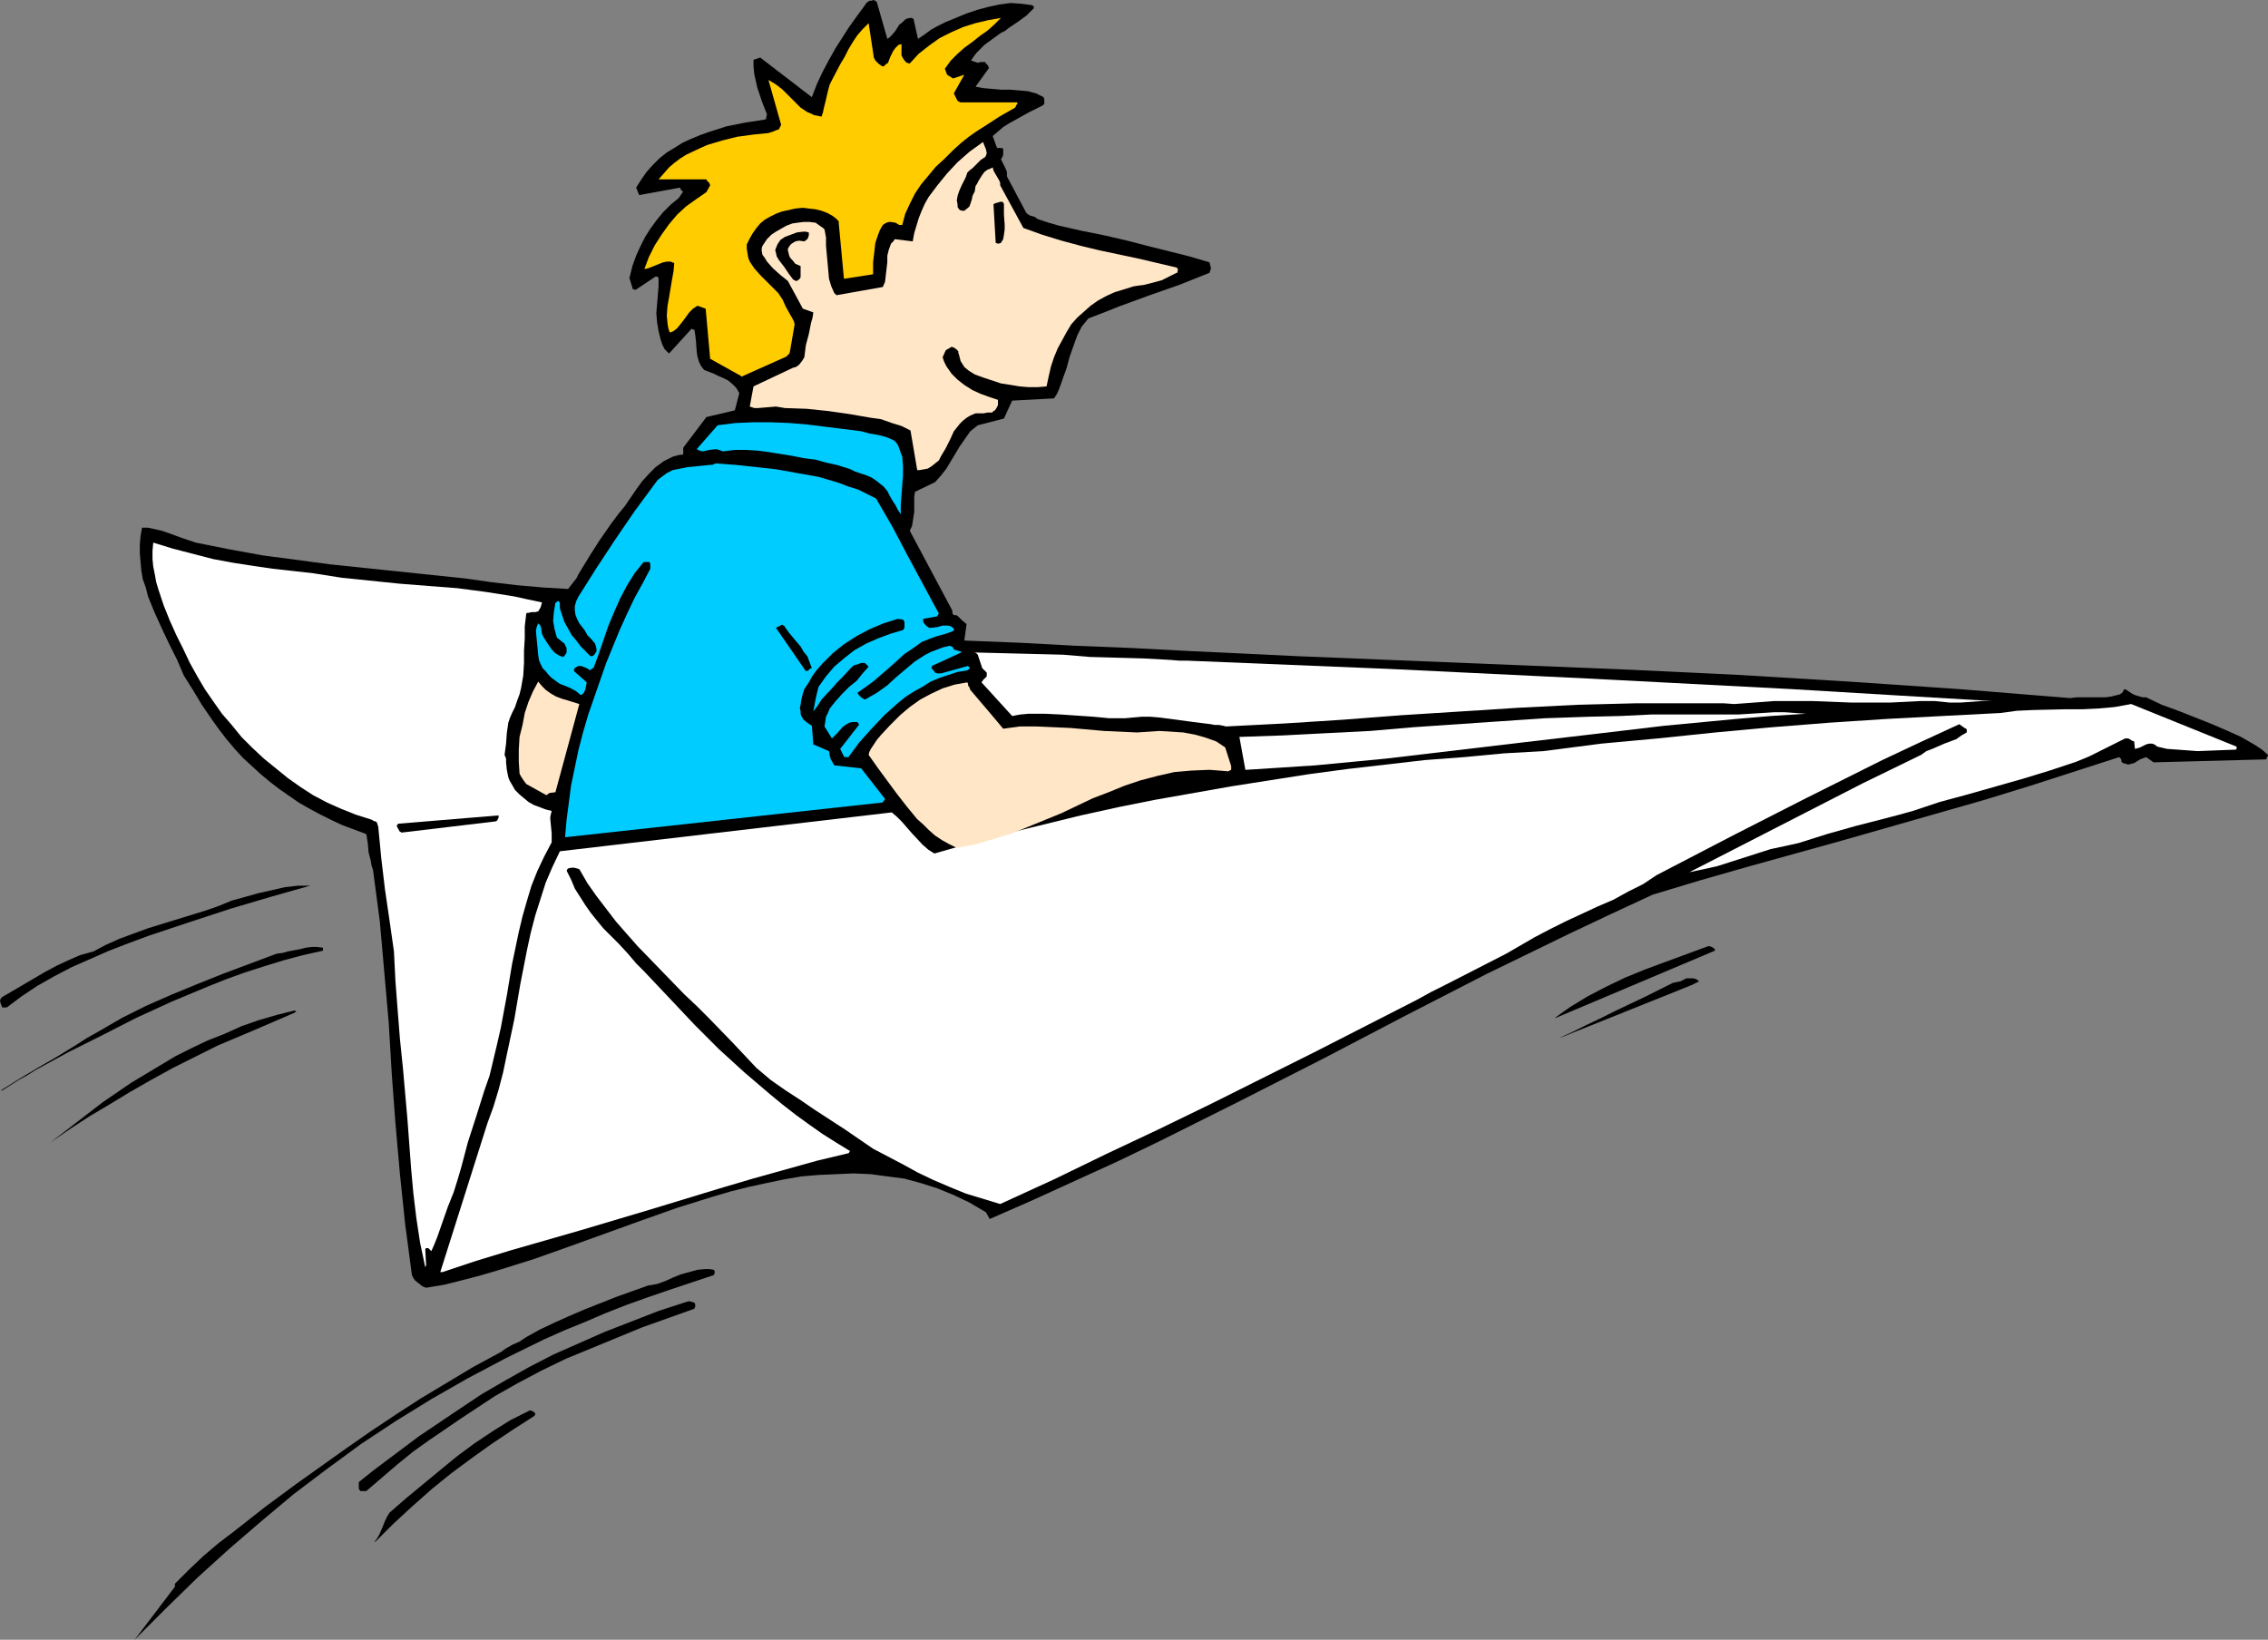 <?xml version="1.0" encoding="UTF-8" standalone="no"?>
<svg
   version="1.0"
   width="129.724mm"
   height="93.804mm"
   id="svg23"
   sodipodi:docname="Personal Delivery.wmf"
   xmlns:inkscape="http://www.inkscape.org/namespaces/inkscape"
   xmlns:sodipodi="http://sodipodi.sourceforge.net/DTD/sodipodi-0.dtd"
   xmlns="http://www.w3.org/2000/svg"
   xmlns:svg="http://www.w3.org/2000/svg">
  <rect width="100%" height="100%" fill="#808080" stroke="none"/>
  <sodipodi:namedview
     id="namedview23"
     pagecolor="#ffffff"
     bordercolor="#000000"
     borderopacity="0.25"
     inkscape:showpageshadow="2"
     inkscape:pageopacity="0.0"
     inkscape:pagecheckerboard="0"
     inkscape:deskcolor="#d1d1d1"
     inkscape:document-units="mm" />
  <defs
     id="defs1">
    <pattern
       id="WMFhbasepattern"
       patternUnits="userSpaceOnUse"
       width="6"
       height="6"
       x="0"
       y="0" />
  </defs>
  <path
     style="fill:#000000;fill-opacity:1;fill-rule:evenodd;stroke:none"
     d="m 29.088,354.535 6.787,-6.787 6.787,-6.625 6.949,-6.302 6.949,-5.979 6.949,-5.817 7.272,-5.494 7.272,-5.333 7.595,-5.009 7.595,-4.686 7.918,-4.525 8.242,-4.363 8.242,-4.04 4.363,-1.939 4.363,-1.778 4.525,-1.939 4.525,-1.778 4.525,-1.616 4.686,-1.616 4.848,-1.616 4.848,-1.616 v -0.162 l 0.162,-0.162 v 0 -0.485 l -0.162,-0.323 -0.97,-0.162 h -0.97 l -1.616,0.162 -1.778,0.485 -1.778,0.485 -1.616,0.646 -1.778,0.808 -1.778,0.646 -1.939,0.323 -6.787,2.424 -6.949,2.747 -3.394,1.454 -3.232,1.454 -3.07,1.454 -2.909,1.616 -1.454,0.97 -1.454,0.646 -1.454,0.808 -1.131,0.808 -5.979,3.232 -5.656,3.393 -5.656,3.393 -5.494,3.555 -5.333,3.555 -5.333,3.717 -10.666,7.595 -6.787,5.009 -6.787,5.333 -3.394,2.585 -3.232,2.747 -3.07,2.909 -3.07,3.07 v 0.646 z"
     id="path1" />
  <path
     style="fill:#000000;fill-opacity:1;fill-rule:evenodd;stroke:none"
     d="m 81.123,333.366 3.878,-3.878 4.202,-3.878 4.202,-3.717 4.202,-3.393 4.363,-3.232 4.525,-3.232 4.363,-2.909 4.525,-2.909 0.323,-0.323 v -0.162 -0.162 l -0.162,-0.162 -0.162,-0.162 -0.323,-0.162 -0.485,-0.162 -4.202,2.101 -3.878,2.424 -3.878,2.585 -3.717,2.747 -3.555,2.909 -7.434,6.141 -3.717,3.232 -0.485,0.808 -0.485,0.97 -0.646,1.616 -0.646,1.454 -0.485,0.808 -0.485,0.646 z"
     id="path2" />
  <path
     style="fill:#000000;fill-opacity:1;fill-rule:evenodd;stroke:none"
     d="m 77.891,322.378 h 1.293 l 3.394,-2.909 3.394,-2.909 3.394,-2.747 3.394,-2.424 7.11,-4.848 7.11,-4.686 4.848,-2.747 5.171,-2.747 5.333,-2.585 5.494,-2.262 5.494,-2.262 5.494,-2.262 11.312,-4.04 v -0.162 l 0.162,-0.162 v -0.323 -0.323 l -0.162,-0.323 -0.485,-0.162 -0.646,-0.162 -0.646,0.162 -5.979,1.939 -5.818,2.262 -5.818,2.262 -5.494,2.424 -5.494,2.424 -5.333,2.747 -5.171,2.909 -5.01,2.909 -6.787,4.525 -6.949,4.686 -6.464,4.848 -3.232,2.424 -3.232,2.585 v 1.454 z"
     id="path3" />
  <path
     style="fill:#000000;fill-opacity:1;fill-rule:evenodd;stroke:none"
     d="m 92.112,278.424 3.878,-0.646 3.878,-0.97 3.717,-0.97 3.878,-1.131 7.757,-2.424 7.757,-2.747 15.675,-5.656 7.757,-2.747 7.757,-2.424 3.878,-1.131 3.878,-0.97 3.717,-0.808 3.878,-0.808 3.717,-0.646 3.878,-0.323 3.717,-0.162 3.717,-0.162 3.717,0.162 3.555,0.485 3.717,0.485 3.555,0.97 3.555,1.131 3.555,1.454 3.394,1.616 3.555,2.101 0.808,1.454 9.211,-4.04 9.211,-4.201 9.211,-4.201 9.05,-4.363 17.776,-8.888 17.776,-9.049 17.614,-9.211 17.614,-9.049 17.938,-8.726 8.888,-4.201 9.05,-4.201 10.181,-3.07 10.181,-2.909 20.362,-5.656 20.362,-5.817 10.181,-2.909 10.019,-3.07 19.554,-6.302 0.323,0.323 0.162,0.323 v 0.323 l 0.323,0.323 0.646,0.162 0.485,0.162 0.646,-0.162 0.646,-0.162 1.293,-0.808 1.293,-0.485 1.616,1.131 24.402,-0.646 v -0.323 l 0.162,-0.162 0.162,-0.323 v -0.162 l -1.293,-1.131 -1.454,-0.97 -3.07,-1.778 -3.232,-1.454 -3.394,-1.454 -6.949,-2.747 -3.555,-1.293 -3.394,-1.616 h -0.808 l -0.485,-0.162 -1.131,-0.323 -0.646,-0.323 -0.485,-0.323 -0.97,-0.646 -0.323,0.162 -0.162,0.323 v 0.162 l -0.646,0.485 -0.646,0.162 -1.293,0.323 -1.293,0.162 h -1.616 -1.454 -1.616 -1.454 l -1.454,0.162 -11.958,-0.97 -11.958,-0.97 -23.755,-1.616 -23.917,-1.454 -23.755,-1.131 -23.755,-0.97 -47.672,-1.939 -23.755,-1.131 -12.282,-0.646 -12.12,-0.485 -11.958,-0.646 -12.12,-0.485 0.485,-3.555 -0.97,-0.808 -0.97,-0.97 -0.323,-0.162 h -0.162 -0.323 l -0.162,-0.162 -0.162,-0.323 v -0.485 l -9.211,-17.29 0.485,-0.97 0.162,-0.97 0.162,-1.131 0.162,-0.97 v -2.101 -1.131 l 0.162,-1.131 4.363,-2.101 1.293,-1.454 1.131,-1.454 1.939,-3.232 0.97,-1.616 1.131,-1.616 1.131,-1.616 1.616,-1.293 5.656,-1.454 1.778,-3.878 9.05,-0.485 0.646,-0.97 0.485,-1.131 0.808,-2.262 0.808,-2.262 0.646,-2.424 0.808,-2.262 0.808,-2.262 0.485,-0.97 0.485,-0.97 0.808,-0.97 0.646,-0.808 3.394,-1.293 3.232,-1.293 6.626,-2.424 6.464,-2.262 3.232,-1.293 3.232,-1.293 0.162,-0.485 0.162,-0.485 -0.162,-0.646 -0.162,-0.646 -4.363,-1.293 -4.525,-1.131 -4.525,-1.131 -4.363,-1.131 -4.848,-1.131 -4.848,-0.97 -5.01,-1.131 -2.262,-0.646 -2.424,-0.808 -0.646,-0.485 -0.646,-0.162 -0.485,-0.162 -0.646,-0.485 -4.202,-7.918 v -0.485 -0.485 l -0.323,-0.808 -0.485,-0.97 -0.485,-0.97 0.323,-0.485 0.162,-0.485 v -0.485 -0.808 l -0.323,-0.162 h -0.485 -0.485 l -0.162,-0.323 -0.808,-2.262 1.131,-0.97 1.131,-0.97 1.293,-0.808 1.454,-0.808 2.909,-1.616 2.909,-1.454 0.323,-0.323 v -0.485 -0.485 l -0.162,-0.485 -1.616,-0.808 -1.778,-0.485 -1.939,-0.162 -1.939,-0.162 h -1.939 l -1.778,-0.162 -1.939,-0.162 -1.778,-0.323 2.909,-4.04 -0.162,-0.323 v -0.162 l -0.323,-0.323 -0.162,-0.162 -0.162,-0.323 h -0.485 -0.485 l -0.646,0.162 -1.454,-0.485 0.646,-0.97 0.646,-0.808 1.616,-1.616 1.778,-1.293 1.778,-1.293 0.97,-0.485 0.808,-0.646 1.939,-1.293 1.778,-1.293 1.616,-1.616 V 1.454 l -0.323,-0.323 -1.131,-0.162 -1.293,-0.162 -2.262,-0.162 -2.424,0.323 -2.262,0.485 -2.424,0.646 -2.424,0.808 -4.686,1.939 -1.616,0.808 -1.454,0.808 -1.293,0.97 -1.454,0.97 -0.97,-4.363 h -0.162 l -0.162,-0.162 h -0.485 l -0.646,0.162 -0.323,0.162 -0.646,0.646 -0.646,0.485 -0.808,1.293 -0.808,0.97 -0.485,0.485 -0.485,0.323 -2.262,-7.918 -0.323,-0.323 L 188.749,0 l -0.323,0.162 h -0.485 l -0.646,0.485 -0.323,0.485 -1.778,2.424 -1.616,2.262 -2.909,4.525 -1.454,2.585 -1.293,2.424 -1.293,2.747 -1.131,2.909 -11.15,-8.564 -1.454,0.485 v 1.454 l 0.162,1.616 0.646,2.909 0.97,2.909 1.131,2.909 -0.162,0.646 v 0.323 l -0.323,0.162 -4.202,0.646 -4.04,0.808 -4.04,1.293 -1.778,0.646 -1.939,0.808 -1.778,0.808 -1.778,1.131 -1.616,0.97 -1.616,1.293 -1.454,1.454 -1.293,1.454 -1.131,1.616 -1.131,1.778 0.646,1.616 8.888,-1.616 v 0.162 l 0.162,0.323 0.162,0.162 0.162,0.162 h 0.162 l -0.97,1.454 -1.778,1.454 -1.616,1.616 -1.454,1.778 -1.293,1.778 -1.131,1.778 -0.97,1.939 -0.97,2.101 -0.808,2.262 -0.162,0.646 -0.323,1.293 -0.162,0.646 0.646,2.101 v 0.162 l 0.162,0.162 v 0 h 0.162 l 0.323,0.162 4.363,-2.909 v 0 h 0.323 l 0.162,0.162 0.162,0.162 v 1.778 l -0.162,1.939 -0.323,3.878 0.162,1.939 0.323,1.939 0.485,1.939 0.323,0.97 0.485,0.97 0.485,0.485 0.485,0.485 4.848,-5.333 h 0.162 l 0.162,0.162 h 0.323 l 0.162,1.131 0.162,1.293 0.162,2.262 0.162,1.131 0.323,1.131 0.485,0.97 0.646,0.808 2.101,0.808 0.97,0.485 1.131,0.485 0.97,0.485 0.97,0.808 0.808,0.808 0.646,1.131 -0.97,3.717 -6.141,1.454 -5.01,6.625 v 1.454 l -1.131,0.162 -1.131,0.323 -0.97,0.485 -0.97,0.485 -1.778,1.293 -1.454,1.454 -1.454,1.616 -1.293,1.778 -2.424,3.555 -1.454,1.778 -1.454,1.939 -2.586,3.717 -2.262,3.555 -2.262,3.717 -0.485,0.97 -0.646,0.808 -1.131,1.454 -5.494,-0.323 -5.494,-0.485 -5.494,-0.646 -5.656,-0.808 -29.411,-3.07 -7.272,-0.97 -7.272,-0.97 -7.11,-1.293 -7.272,-1.454 -2.909,-0.97 -3.07,-1.131 -1.454,-0.485 -1.454,-0.323 -1.454,-0.323 h -1.293 l -0.323,1.778 -0.162,1.939 v 1.778 l 0.162,1.939 0.162,1.778 0.323,1.939 0.646,1.778 0.485,1.939 1.454,3.555 1.616,3.555 1.616,3.393 1.616,3.232 1.454,3.393 1.939,3.07 1.939,3.232 2.101,3.07 1.616,2.262 1.616,2.101 1.778,2.101 1.778,1.939 1.939,1.778 1.939,1.778 1.939,1.616 2.101,1.616 2.101,1.454 2.101,1.454 2.262,1.293 2.424,1.293 2.262,1.131 2.424,1.131 2.586,0.97 2.586,0.97 0.323,1.939 0.162,1.939 0.485,1.939 0.162,0.97 0.323,0.97 1.454,10.988 0.97,10.988 0.97,10.988 0.646,10.988 0.808,10.827 0.97,10.988 1.131,10.827 1.454,10.988 0.323,0.646 0.323,0.485 0.808,0.646 0.808,0.646 z"
     id="path4" />
  <path
     style="fill:#ffffff;fill-opacity:1;fill-rule:evenodd;stroke:none"
     d="m 95.667,275.031 7.272,-2.424 7.434,-2.262 15.19,-4.363 15.19,-4.525 7.434,-2.262 7.434,-2.262 7.11,-2.101 6.949,-1.939 6.949,-1.939 6.787,-1.616 v 0 l 0.162,-0.162 0.162,-0.323 -2.909,-1.778 -3.07,-1.939 -2.747,-1.939 -2.909,-2.101 -2.909,-2.262 -2.747,-2.262 -5.494,-4.686 -5.494,-5.009 -5.333,-5.333 -5.333,-5.656 -5.494,-5.817 -1.778,-1.778 -1.778,-2.101 -1.939,-2.101 -1.778,-1.778 -1.616,-1.616 -1.454,-1.778 -1.293,-1.616 -1.131,-1.616 -1.131,-1.778 -1.131,-1.778 -0.808,-1.939 -0.97,-1.939 0.162,-0.323 0.162,-0.162 v 0 l 0.646,-0.162 h 0.646 l 0.646,0.162 0.485,0.162 1.778,3.07 1.939,2.747 2.101,2.747 2.101,2.747 2.262,2.585 2.424,2.747 5.01,5.171 5.01,5.171 2.747,2.585 2.586,2.585 5.171,5.333 5.171,5.494 3.07,2.585 3.232,2.262 3.232,2.101 3.07,2.101 6.464,4.201 3.07,2.101 3.07,2.101 6.464,3.393 3.232,1.778 3.394,1.616 3.394,1.454 3.555,1.454 3.717,1.131 3.717,1.131 11.635,-5.333 11.312,-5.494 11.312,-5.333 11.312,-5.494 22.301,-11.15 22.139,-11.311 3.232,-1.778 3.232,-1.616 6.626,-3.393 6.302,-3.232 6.141,-3.555 3.394,-1.778 3.232,-1.616 6.949,-3.232 3.394,-1.454 3.232,-1.778 3.232,-1.616 2.909,-1.939 16.16,-8.403 16.16,-8.241 16.483,-8.241 8.242,-3.878 8.403,-3.878 1.131,0.808 0.323,0.162 0.162,0.162 v 0.162 0.485 l -1.131,0.646 -1.131,0.808 -2.586,0.97 -2.586,1.131 -1.293,0.485 -1.131,0.808 -12.605,6.141 -12.605,6.464 -24.886,12.766 3.07,-0.646 2.909,-0.646 11.635,-3.717 3.07,-0.646 2.909,-0.646 3.07,-0.97 3.07,-0.97 6.302,-1.778 6.302,-1.616 3.07,-0.808 2.909,-0.808 5.818,-1.939 5.979,-1.616 11.958,-3.393 5.818,-1.778 5.818,-1.939 2.747,-1.131 2.586,-1.293 2.586,-1.293 2.586,-1.293 h 0.646 l 0.323,0.162 0.485,0.323 0.485,0.162 0.162,1.616 0.646,-0.162 0.485,-0.162 1.293,-0.646 0.646,-0.162 h 0.646 l 0.485,0.162 0.646,0.485 2.101,0.485 2.262,0.162 4.363,0.323 4.04,-0.162 4.202,-0.162 0.162,-0.162 v -0.485 l -22.786,-9.211 -3.555,0.646 -3.555,0.323 -3.394,0.162 h -3.555 l -7.11,0.162 -3.555,0.162 -3.555,0.485 -12.443,0.646 -12.282,0.646 -12.282,0.808 -12.282,0.97 -12.282,1.131 -12.443,1.293 -12.282,1.131 -12.443,1.616 -8.565,0.485 -8.565,0.808 -8.565,0.646 -8.403,0.97 -8.403,0.97 -8.403,1.131 -8.242,1.293 -8.242,1.293 -8.242,1.454 -8.242,1.454 -8.08,1.616 -8.08,1.778 -7.918,1.939 -7.918,1.939 -7.918,2.101 -7.918,2.262 -1.293,-0.808 -1.293,-1.131 -2.262,-2.424 -1.131,-1.293 -0.97,-1.131 -1.131,-1.131 -1.131,-0.97 -71.75,8.403 -1.616,3.393 -1.454,3.393 -1.131,3.555 -1.131,3.555 -0.97,3.717 -0.808,3.717 -1.454,7.433 -1.293,7.595 -1.616,7.595 -0.808,3.878 -0.97,3.717 -1.131,3.717 -1.293,3.555 -10.181,32.157 z"
     id="path5" />
  <path
     style="fill:#ffffff;fill-opacity:1;fill-rule:evenodd;stroke:none"
     d="m 91.95,273.9 0.162,-0.323 -0.162,-3.232 v -0.323 l 0.162,-0.162 h 0.485 l 0.162,0.162 0.323,0.323 0.162,0.162 0.646,-1.454 0.646,-1.616 1.131,-3.232 1.131,-3.232 0.646,-1.616 0.646,-1.616 0.808,-2.585 0.808,-2.747 1.454,-5.494 1.778,-5.494 1.778,-5.656 1.131,-3.232 0.808,-3.393 0.808,-3.393 0.808,-3.555 1.293,-6.948 1.131,-6.787 1.454,-6.948 0.808,-3.393 0.97,-3.393 0.97,-3.232 1.293,-3.232 1.454,-3.07 1.616,-3.07 V 180.176 l -0.162,-1.616 -0.162,-1.778 0.162,-0.808 0.162,-0.646 -1.293,-0.323 -1.293,-0.485 -1.293,-0.485 -1.131,-0.646 -0.97,-0.808 -0.97,-0.808 -0.97,-0.97 -0.646,-1.131 -0.485,-0.808 -0.323,-0.808 -0.323,-1.616 -0.162,-1.616 v -0.808 l -0.323,-0.808 0.323,-2.424 0.162,-2.262 0.323,-2.262 0.323,-0.97 0.485,-1.131 0.646,-1.293 0.485,-1.454 0.485,-1.293 0.323,-1.293 0.485,-2.747 0.162,-2.747 v -2.585 l 0.162,-2.747 v -2.585 l 0.323,-2.747 0.162,-0.162 h 0.323 l 0.646,-0.162 h 0.808 l 0.646,-0.162 0.485,-0.808 0.162,-0.485 0.162,-0.646 -3.07,-0.646 -2.909,-0.646 -6.141,-0.97 -6.141,-0.808 -6.302,-0.485 -6.141,-0.485 -6.302,-0.646 -6.302,-0.646 -6.141,-0.97 -8.726,-0.97 -4.363,-0.646 -4.202,-0.646 -4.363,-0.808 -4.363,-1.131 -4.363,-1.131 -4.202,-1.293 -0.162,1.778 v 1.778 l 0.162,1.616 0.323,1.616 0.323,1.778 0.485,1.616 1.131,3.393 1.293,3.232 1.454,3.232 1.454,2.909 1.454,3.07 1.616,2.909 1.616,2.747 1.778,2.585 1.939,2.747 2.101,2.424 2.101,2.585 2.424,2.424 2.424,2.262 2.586,2.101 2.586,2.101 2.747,1.939 2.747,1.778 3.07,1.616 2.909,1.293 3.232,1.293 3.07,0.97 0.485,0.162 0.162,0.162 v 0 l 0.485,0.162 0.323,0.162 0.162,0.485 0.162,0.485 0.646,6.787 0.808,6.787 0.97,6.625 0.97,6.787 0.323,6.464 0.485,6.302 0.485,6.141 0.646,6.302 0.97,10.988 0.808,10.827 0.485,5.333 0.646,5.333 0.808,5.333 1.131,5.333 z"
     id="path6" />
  <path
     style="fill:#000000;fill-opacity:1;fill-rule:evenodd;stroke:none"
     d="m 10.827,247.075 4.202,-2.909 4.202,-2.747 4.363,-2.585 4.525,-2.747 4.525,-2.585 4.686,-2.585 4.848,-2.424 4.848,-2.424 8.403,-3.555 8.242,-3.555 0.162,-0.162 h 0.162 v -0.162 l -0.323,-0.162 -3.878,0.97 -3.878,1.131 -3.717,1.293 -3.555,1.616 -3.717,1.454 -3.394,1.616 -3.555,1.778 -3.232,1.939 -3.232,1.939 -3.232,1.939 -3.07,2.101 -3.07,2.101 -5.656,4.363 z"
     id="path7" />
  <path
     style="fill:#000000;fill-opacity:1;fill-rule:evenodd;stroke:none"
     d="m 0.485,235.764 1.778,-1.131 1.778,-1.131 1.778,-0.97 1.778,-1.131 7.11,-3.878 7.434,-3.717 7.272,-3.717 7.757,-3.555 7.757,-3.232 4.04,-1.616 4.04,-1.454 4.04,-1.293 4.202,-1.293 4.202,-1.131 4.363,-0.97 v -0.646 l -1.293,-0.162 h -1.131 l -1.293,0.162 -1.293,0.323 -2.586,0.485 -1.131,0.323 -1.293,0.162 -11.635,4.363 -5.656,2.262 -5.494,2.262 -5.494,2.424 -5.171,2.585 -5.01,2.909 -2.586,1.454 -2.262,1.454 -4.202,2.585 -4.202,2.424 -4.04,2.424 -3.878,2.424 z"
     id="path8" />
  <path
     style="fill:#000000;fill-opacity:1;fill-rule:evenodd;stroke:none"
     d="m 337.097,224.452 28.603,-11.473 1.616,-0.808 -0.646,-0.485 -0.646,-0.162 h -0.646 -0.808 l -1.293,0.646 -1.616,0.323 -6.141,3.07 -6.464,3.07 -3.232,1.616 -3.07,1.454 -2.909,1.454 -1.454,0.646 z"
     id="path9" />
  <path
     style="fill:#000000;fill-opacity:1;fill-rule:evenodd;stroke:none"
     d="m 336.289,220.089 34.421,-14.543 v -0.323 l -0.162,-0.162 -0.485,-0.323 -0.485,-0.162 h -0.162 -0.162 l -9.211,3.393 -4.363,1.616 -4.363,1.778 -4.04,1.939 -4.04,2.101 -3.717,2.262 -1.616,1.131 -1.778,1.293 z"
     id="path10" />
  <path
     style="fill:#000000;fill-opacity:1;fill-rule:evenodd;stroke:none"
     d="M 0.808,217.827 H 0.97 1.454 l 3.232,-2.424 3.394,-2.262 3.717,-2.101 3.717,-1.939 4.04,-1.778 4.04,-1.778 4.202,-1.616 4.363,-1.616 8.726,-2.909 8.888,-2.909 8.726,-2.585 8.565,-2.424 h -2.586 l -2.909,0.323 -2.747,0.646 -2.909,0.646 -2.909,0.808 -2.909,0.808 -2.747,1.131 -2.747,0.97 -6.302,1.939 -6.302,1.939 -3.07,1.131 -3.07,1.131 -2.909,1.293 -2.747,1.454 -2.909,0.808 -2.586,1.131 -2.424,1.131 -2.424,1.293 -4.686,2.747 -4.686,2.747 -0.323,0.323 L 0,216.373 l 0.162,0.646 0.323,0.808 z"
     id="path11" />
  <path
     style="fill:#ffe6c7;fill-opacity:1;fill-rule:evenodd;stroke:none"
     d="m 207.333,183.246 4.04,-0.808 3.717,-1.131 3.717,-1.131 3.555,-1.454 7.11,-2.909 3.394,-1.616 3.394,-1.616 3.394,-1.293 3.555,-1.454 3.394,-1.131 3.717,-0.97 3.555,-0.808 3.717,-0.323 3.878,-0.162 2.101,0.162 1.939,0.162 0.323,-0.162 0.323,-0.162 v -0.808 l -1.293,-4.04 -0.97,-0.646 -0.97,-0.646 -2.262,-0.808 -2.262,-0.646 -2.586,-0.485 -2.586,-0.162 -2.586,-0.162 -2.424,0.162 -2.424,0.162 -3.555,-0.162 -3.555,-0.162 -7.272,-0.646 -3.717,-0.162 -3.717,-0.162 h -3.555 l -3.555,0.485 -1.616,-1.939 -1.778,-2.101 -3.717,-4.363 -0.162,-0.485 -0.323,-0.485 v -0.323 l -0.162,-0.323 -2.747,0.485 -2.586,0.808 -2.424,1.131 -2.424,1.293 -2.262,1.616 -2.101,1.778 -2.101,2.101 -2.101,2.262 -0.808,0.97 -0.646,0.97 -0.646,0.97 -0.323,0.646 -0.162,0.646 1.939,2.747 4.04,5.494 2.262,2.909 2.262,2.747 1.293,1.131 1.293,1.293 1.293,1.131 1.454,0.97 1.454,0.808 1.616,0.808 z"
     id="path12" />
  <path
     style="fill:#00ccff;fill-opacity:1;fill-rule:evenodd;stroke:none"
     d="m 122.493,180.984 67.872,-7.433 v 0 h 0.323 l 0.323,-0.323 0.323,-0.485 -5.171,-6.625 -5.818,-0.646 -0.808,-1.454 -0.162,-0.646 -0.162,-0.97 -3.394,-1.454 -0.323,-4.201 v 0.162 l -0.97,-0.646 -0.808,-0.646 -0.485,-0.808 -0.162,-0.485 v -0.485 l -0.162,-0.808 0.162,-0.646 0.162,-1.131 0.323,-1.293 0.323,-0.97 0.97,-1.454 0.808,-1.454 0.97,-1.293 1.131,-1.293 1.131,-1.131 1.131,-1.131 2.424,-1.939 2.747,-1.778 2.747,-1.454 3.07,-1.293 3.07,-0.97 1.131,0.162 0.323,0.485 v 0.646 0.646 l -0.323,0.485 -2.747,0.808 -2.586,0.97 -2.586,1.131 -2.586,1.454 -2.262,1.778 -2.101,1.778 -1.778,2.101 -0.808,1.131 -0.808,1.131 -0.323,1.293 -0.323,1.454 -0.485,2.585 0.97,-1.293 0.808,-1.293 2.262,-2.424 1.131,-1.293 1.131,-1.131 2.101,-2.262 0.485,-0.323 0.646,-0.162 0.808,-0.323 h 0.808 l 0.162,0.162 0.162,0.162 0.485,0.485 -1.293,1.454 -1.293,1.616 -1.616,1.293 -1.454,1.454 -1.454,1.616 -1.293,1.616 -0.323,0.808 -0.485,0.97 -0.162,1.131 -0.162,0.97 1.616,2.585 v 0 l 1.131,-1.131 1.131,-1.293 0.646,-0.485 0.808,-0.485 0.808,-0.162 h 0.97 v 0.162 h 0.162 l 0.162,0.323 v 0.323 -0.162 l -4.04,5.171 0.646,1.293 0.162,0.323 0.162,0.162 h 0.323 0.485 l 2.262,-3.07 2.747,-3.07 2.747,-2.909 3.07,-2.747 1.616,-1.293 1.778,-1.131 1.778,-0.97 1.778,-1.131 1.939,-0.808 1.939,-0.646 1.939,-0.646 2.101,-0.323 0.162,-0.162 0.323,-0.162 v -0.323 l -0.323,-0.323 -5.818,1.616 h -0.808 l -0.485,-0.162 -0.323,-0.485 -0.485,-0.485 0.162,-0.485 0.162,-0.162 h 0.162 l 5.979,-2.747 v -0.162 l -1.616,-0.485 v -0.162 l -0.162,-0.162 v -0.162 l -0.323,-0.162 -0.323,-0.162 -1.454,0.323 -1.293,0.485 -1.293,0.485 -1.293,0.646 -2.262,1.454 -1.939,1.616 -2.101,1.778 -1.939,1.778 -2.262,1.616 -1.131,0.646 -1.131,0.646 -0.323,0.162 -0.323,-0.162 -0.485,-0.323 -0.485,-0.485 -0.323,-0.485 1.616,-1.131 1.778,-1.293 3.394,-2.909 1.616,-1.454 1.778,-1.616 1.939,-1.293 1.778,-1.293 1.616,-0.646 1.778,-0.646 1.778,-0.485 1.778,-0.646 v -0.323 l -0.162,-0.323 -0.485,-0.323 -0.646,-0.162 h -0.485 -0.646 l -1.131,0.323 -1.293,0.162 h -0.485 l -0.485,-0.323 -0.485,-0.485 -0.323,-0.485 v -0.646 l 2.747,-0.485 h 0.162 l 0.162,-0.162 0.323,-0.485 -3.394,-6.302 -3.394,-6.302 -3.232,-6.141 -1.778,-3.07 -1.778,-3.07 -1.939,-0.97 -1.939,-0.97 -2.101,-0.646 -2.101,-0.808 -4.363,-1.293 -4.525,-0.808 -4.525,-0.808 -4.363,-0.485 -4.525,-0.485 -4.202,-0.323 -0.485,0.162 -0.323,0.162 h -0.485 l -1.616,0.162 -1.616,0.162 -1.616,0.162 -1.616,0.323 -1.616,0.323 -1.293,0.646 -1.293,0.97 -0.646,0.485 -0.485,0.646 -2.262,3.07 -2.262,3.07 -4.202,6.141 -4.04,6.141 -3.878,6.141 -0.485,0.97 -0.323,1.131 v 0.97 l 0.162,0.97 0.323,0.808 0.485,0.97 1.131,1.454 0.646,1.131 0.808,0.808 0.808,0.97 0.162,0.485 0.162,0.646 v 0.646 l -0.162,0.162 -0.162,0.323 -0.323,0.323 -0.323,0.162 h -0.323 l -0.97,-0.97 -1.131,-1.131 -0.97,-1.293 -0.97,-1.131 -0.808,-1.454 -0.808,-1.454 -0.485,-1.454 -0.485,-1.454 v -1.131 l -0.162,-0.323 -0.162,-0.162 -0.323,0.162 -0.323,0.323 -0.323,1.939 -0.162,1.939 0.323,1.778 0.485,1.778 0.808,0.646 0.808,0.646 0.323,0.646 0.162,0.323 v 0.323 0.646 l -0.162,0.323 -0.162,0.162 -0.162,0.323 v 0 h -0.162 v 0.162 h -0.162 l -0.808,-0.323 -0.808,-0.485 -0.646,-0.646 -0.485,-0.646 -0.97,-1.454 -0.485,-0.808 -0.323,-0.646 -0.162,-1.293 -0.162,-0.485 -0.485,-0.485 -0.323,0.808 -0.162,0.808 0.162,1.778 0.162,1.616 0.162,1.778 0.162,1.131 0.323,0.808 0.485,0.97 0.646,0.646 0.646,0.808 0.646,0.646 1.778,1.293 1.293,0.485 1.131,0.485 1.131,0.646 0.97,0.808 0.323,-0.162 0.323,-0.323 0.323,-0.646 0.162,-0.808 0.162,-0.808 -2.747,-2.424 v -0.485 l 0.162,-0.162 0.485,-0.323 0.323,-0.162 h 0.485 l 0.485,0.162 0.808,0.323 0.808,0.485 0.162,-0.323 v 0 h 0.162 l 0.162,-0.162 h 0.162 l 1.131,-3.07 2.101,-6.141 1.293,-3.07 1.293,-2.909 1.454,-2.747 1.616,-2.585 1.939,-2.424 h 0.808 0.485 l 0.162,0.485 v 0.97 l -1.616,3.07 -1.778,3.232 -1.616,3.393 -1.616,3.555 -1.454,3.555 -1.454,3.555 -1.293,3.717 -1.293,3.717 -1.293,3.717 -1.131,3.878 -0.97,3.717 -0.808,3.878 -0.808,3.878 -0.485,3.717 -0.485,3.717 -0.323,3.717 z"
     id="path13" />
  <path
     style="fill:#000000;fill-opacity:1;fill-rule:evenodd;stroke:none"
     d="m 86.779,180.014 20.362,-2.424 0.323,-0.162 0.162,-0.323 0.162,-0.323 v -0.485 l -21.493,1.778 h -0.162 l -0.162,0.162 -0.162,0.162 v 0.323 l 0.646,1.131 h 0.162 z"
     id="path14" />
  <path
     style="fill:#ffe6c7;fill-opacity:1;fill-rule:evenodd;stroke:none"
     d="m 118.776,171.45 1.293,-0.162 5.171,-19.068 -2.586,-0.808 -1.131,-0.323 -1.293,-0.485 -1.131,-0.646 -1.131,-0.808 -0.808,-0.808 -0.808,-0.97 -1.131,2.101 -0.97,2.262 -0.808,2.424 -0.485,2.585 -0.646,2.585 -0.162,2.747 v 2.585 l 0.162,2.585 0.323,0.646 0.646,0.97 0.485,0.646 4.363,2.424 z"
     id="path15" />
  <path
     style="fill:#ffffff;fill-opacity:1;fill-rule:evenodd;stroke:none"
     d="m 269.387,166.441 7.595,-0.485 7.434,-0.485 15.19,-1.454 15.029,-1.778 15.029,-1.778 15.19,-1.778 15.029,-1.778 15.352,-1.454 7.595,-0.646 7.595,-0.485 -2.262,-0.162 -2.262,-0.162 h -2.424 l -2.586,0.162 -5.171,0.323 h -2.586 -2.424 -6.949 -6.787 l -6.626,0.323 -6.949,0.162 -9.373,0.323 -9.534,0.646 -18.907,1.293 -9.373,0.808 -9.534,0.485 -9.373,0.485 -9.373,0.323 1.293,7.11 z"
     id="path16" />
  <path
     style="fill:#ffffff;fill-opacity:1;fill-rule:evenodd;stroke:none"
     d="m 265.024,157.068 12.605,-0.646 12.605,-0.808 12.605,-0.97 12.766,-0.808 12.605,-0.808 12.766,-0.646 12.605,-0.323 h 6.302 6.464 2.101 2.101 2.101 l 2.262,0.162 4.363,-0.323 4.202,-0.323 h 8.403 l 8.242,0.323 h 4.202 4.363 l 3.232,-0.162 3.232,-0.162 h 3.07 l 1.616,0.162 1.616,0.162 h 2.424 l 2.262,-0.162 2.262,-0.162 h 2.262 l -21.816,-1.293 -21.654,-1.293 -43.47,-2.262 -43.47,-2.101 -43.47,-1.778 h -1.778 l -1.939,-0.162 -5.818,-0.323 -5.818,-0.162 -5.818,-0.162 -5.818,-0.485 -19.23,-0.485 h 0.162 l 0.323,0.162 0.323,0.323 0.97,2.909 0.97,0.97 v 0.808 l -0.162,0.162 -0.323,0.323 -0.323,0.323 -0.323,0.485 6.626,7.272 1.778,-0.323 1.778,-0.162 h 3.555 l 3.394,0.162 7.11,0.485 3.394,0.323 h 3.394 l 1.778,-0.162 1.778,-0.162 h 1.939 l 1.939,0.162 3.717,0.485 3.555,0.485 3.878,0.485 0.808,0.162 h 0.97 l 0.808,0.162 z"
     id="path17" />
  <path
     style="fill:#000000;fill-opacity:1;fill-rule:evenodd;stroke:none"
     d="m 174.851,144.949 v -0.162 l 0.162,-0.162 0.485,-0.162 -0.485,-1.293 -0.485,-1.293 -0.808,-0.97 -0.646,-1.131 -0.97,-1.131 -0.808,-0.97 -0.808,-0.97 -0.808,-1.131 v -0.162 l -0.323,-0.162 -0.162,-0.162 h -0.162 l -1.293,0.646 6.464,9.372 z"
     id="path18" />
  <path
     style="fill:#00ccff;fill-opacity:1;fill-rule:evenodd;stroke:none"
     d="m 194.728,111.014 v -1.939 l 0.162,-2.101 0.162,-2.101 0.162,-2.101 v -1.939 l -0.162,-2.101 -0.323,-0.808 -0.323,-0.97 -0.323,-0.808 -0.646,-0.808 -0.97,-0.485 -0.808,-0.323 -1.778,-0.485 -1.939,-0.323 -1.778,-0.485 -7.757,-0.97 -3.878,-0.485 -3.878,-0.323 -4.04,-0.162 h -3.717 l -3.878,0.162 -3.878,0.485 -4.525,5.171 0.646,0.323 0.646,0.162 1.454,-0.323 1.454,-0.162 0.646,0.162 0.808,0.323 2.586,-0.323 h 2.424 l 2.586,0.162 2.424,0.323 5.01,0.808 2.424,0.485 2.586,0.323 1.131,0.323 1.131,0.323 2.262,0.485 2.101,0.646 0.97,0.323 0.97,0.485 2.424,0.808 1.131,0.485 0.97,0.646 0.808,0.646 0.808,0.646 0.808,0.97 0.485,0.97 0.646,1.131 0.646,0.97 0.485,0.97 0.646,0.97 z"
     id="path19" />
  <path
     style="fill:#ffe6c7;fill-opacity:1;fill-rule:evenodd;stroke:none"
     d="m 198.768,101.642 1.778,-0.323 0.808,-0.485 0.808,-0.646 0.808,-0.646 0.485,-0.97 0.97,-1.616 0.97,-1.939 0.808,-1.778 0.646,-0.808 0.646,-0.808 0.646,-0.646 0.808,-0.646 0.808,-0.485 1.131,-0.485 h 1.778 l 0.808,-0.162 h 0.97 l 0.323,-0.323 0.323,-0.162 0.323,-0.485 0.323,-0.646 v -1.131 l -1.939,-0.646 -1.778,-0.646 -1.778,-0.808 -1.778,-1.131 -1.454,-1.131 -1.293,-1.293 -1.131,-1.616 -0.485,-0.97 -0.323,-0.97 0.646,-1.454 0.162,-0.162 0.323,-0.162 0.808,-0.485 0.485,0.162 0.485,0.323 0.485,0.485 v 0.323 l 0.162,0.485 0.162,0.646 0.162,0.646 0.808,1.293 0.97,0.808 1.293,0.808 1.778,0.646 1.939,0.646 1.939,0.646 2.101,0.323 1.939,0.323 1.939,0.162 h 1.939 l 1.939,-0.162 0.485,-2.262 0.485,-2.101 0.646,-1.939 0.808,-1.939 0.97,-1.778 0.97,-1.778 0.97,-1.616 1.293,-1.454 1.454,-1.293 1.454,-1.293 1.616,-1.131 1.778,-0.97 1.778,-0.808 2.101,-0.646 2.101,-0.646 2.262,-0.323 1.939,-0.485 1.778,-0.485 1.616,-0.808 1.616,-0.808 h 0.162 v -0.162 l 0.162,-0.646 h -0.162 v -0.162 l -0.162,-0.162 -8.242,-1.939 -8.403,-1.778 -4.04,-0.97 -4.202,-1.131 -4.202,-1.293 -4.04,-1.454 -5.01,-9.211 v -0.485 l -0.162,-0.485 -1.131,-1.939 -0.162,-0.323 -0.162,-0.646 -0.646,0.323 -0.485,0.162 -0.646,0.485 -0.485,0.646 -0.808,1.293 -0.323,0.646 -0.323,0.485 -0.162,1.131 -0.485,0.97 -0.162,0.808 -0.323,0.97 -0.162,0.485 -0.323,0.323 -0.808,0.646 h -0.162 -0.323 l -0.485,-0.162 -0.162,-0.162 -0.323,-0.485 v -0.485 l -0.162,-0.97 0.162,-0.97 0.323,-0.97 0.485,-1.131 0.485,-0.97 0.485,-0.97 0.323,-0.97 0.485,-0.485 0.646,-0.485 0.97,-0.97 0.808,-0.808 0.97,-0.646 0.162,-0.323 0.162,-0.485 -0.162,-0.808 -0.323,-0.808 -0.323,-0.808 -2.909,2.101 -2.586,2.262 -2.262,2.424 -2.101,2.585 -0.97,1.293 -0.97,1.293 -0.808,1.454 -0.646,1.454 -0.646,1.616 -0.485,1.616 -0.485,1.616 -0.323,1.778 -3.878,-0.485 -0.323,0.485 -0.485,0.485 -0.485,1.293 -0.323,1.293 v 1.454 l -0.323,2.747 -0.162,1.454 -0.485,1.131 -10.019,1.778 -0.162,-0.162 -0.162,-0.162 -0.162,-0.162 -0.646,-1.454 -0.485,-1.616 -0.162,-1.778 -0.162,-1.778 -0.323,-3.555 v -1.778 l -0.323,-1.778 -0.323,-0.323 -0.485,-0.323 -1.131,-0.808 -1.293,-0.162 h -1.293 l -1.293,0.162 -1.131,0.162 -1.293,0.485 -1.131,0.646 -1.131,0.646 -0.97,0.646 -0.97,0.97 -0.646,0.97 -0.323,0.485 -0.162,0.485 v 0.646 l 0.162,0.808 0.485,0.646 0.485,0.808 1.293,1.454 1.616,1.454 1.616,1.293 3.232,5.979 2.262,0.808 -0.162,1.131 -0.323,1.131 -0.485,2.424 -0.646,2.424 -0.323,2.585 -0.485,0.808 -0.646,0.808 -0.646,0.485 -0.646,0.162 -8.565,4.04 -0.808,4.363 0.97,0.323 h 0.808 l 1.939,-0.162 1.939,-0.162 0.97,0.162 0.97,0.162 4.686,0.162 4.686,0.485 4.525,0.646 4.686,0.808 2.262,0.323 2.262,0.808 2.101,0.646 1.939,0.97 1.454,8.564 z"
     id="path20" />
  <path
     style="fill:#ffcc00;fill-opacity:1;fill-rule:evenodd;stroke:none"
     d="m 160.63,81.281 9.05,-4.04 0.323,-0.162 0.323,-0.323 0.323,-0.323 0.162,-0.646 0.97,-5.656 -0.162,-0.646 -0.323,-0.646 -0.646,-1.131 -0.808,-1.454 -0.646,-1.454 -0.97,-1.454 -1.293,-1.293 -1.293,-1.293 -1.293,-1.293 -1.293,-1.454 -0.97,-1.454 -0.323,-0.808 -0.162,-0.97 -0.162,-0.97 v -0.97 l 0.646,-1.293 0.646,-1.131 0.808,-1.131 0.808,-0.97 0.97,-0.808 1.131,-0.646 1.293,-0.646 1.293,-0.485 1.454,-0.323 1.454,-0.323 1.616,-0.162 1.293,0.162 1.454,0.162 1.293,0.323 1.293,0.485 1.131,0.646 0.646,0.485 0.323,0.323 0.323,0.323 v 0.323 l 1.131,12.119 6.302,-0.97 v -1.293 -1.293 l 0.323,-2.747 0.162,-1.454 0.485,-1.454 0.485,-1.293 0.646,-1.131 0.485,-0.323 0.323,-0.162 0.485,-0.162 h 0.485 l 0.97,0.162 0.808,0.485 h 0.646 l 0.646,-2.424 0.97,-2.101 1.131,-2.262 1.293,-1.939 1.616,-1.939 1.616,-1.939 1.939,-1.778 1.778,-1.778 1.778,-1.616 1.616,-1.293 1.616,-1.131 1.778,-1.131 3.232,-2.101 3.394,-1.939 0.162,-0.323 0.162,-0.323 0.162,-0.162 v -0.323 h -11.635 -0.646 l -0.646,-0.323 -0.808,-1.616 2.262,-4.04 -2.424,0.808 -1.293,-0.808 -0.485,-1.293 1.293,-1.778 1.454,-1.454 1.454,-1.293 1.778,-1.293 1.616,-1.293 1.616,-1.131 1.454,-1.293 1.454,-1.454 -2.747,0.485 -2.747,0.646 -2.586,0.808 -2.586,1.131 -2.586,1.293 -2.262,1.616 -2.262,1.778 -1.939,2.101 -0.646,-0.162 -0.485,-0.485 -0.323,-0.485 -0.323,-0.646 V 9.534 l -0.646,0.162 -0.323,0.323 -0.323,0.323 -0.485,0.646 -0.646,1.293 -0.485,1.293 -0.485,0.323 -0.485,0.485 -0.485,-0.162 -0.646,-0.485 -0.646,-0.646 -0.323,-0.646 -1.131,-7.433 -1.293,1.293 -1.131,1.293 -0.97,1.454 -0.97,1.616 -0.808,1.616 -0.97,1.616 -1.778,3.393 -0.485,0.97 -0.323,1.131 -0.485,2.101 -0.485,1.939 -0.162,0.808 -0.323,0.97 -0.808,-0.162 -0.808,-0.162 -0.646,-0.323 -0.808,-0.323 -1.454,-0.97 -1.293,-1.293 -1.293,-1.293 -1.293,-1.293 -1.454,-1.131 -0.808,-0.485 -0.808,-0.485 2.747,9.696 -0.162,0.323 -0.162,0.323 -0.162,0.323 -0.485,0.162 -0.808,0.323 -0.97,0.323 -3.232,0.323 -3.555,0.485 -3.232,0.808 -3.232,0.97 -1.454,0.646 -3.07,1.454 -1.293,0.808 -1.293,0.97 -1.131,0.97 -1.131,1.293 -1.131,1.293 h 10.342 l 0.162,0.323 0.323,0.323 0.162,0.162 0.162,0.485 -0.808,1.454 -2.101,1.454 -2.262,1.616 -1.939,1.778 -1.778,2.101 -1.616,2.262 -1.454,2.262 -1.293,2.585 -0.97,2.585 0.808,-0.162 0.808,-0.323 1.616,-0.646 0.808,-0.323 0.808,-0.162 h 0.808 l 0.808,0.323 -0.162,1.778 -0.323,1.778 -0.646,3.878 -0.323,1.778 -0.162,2.101 0.162,1.778 0.162,0.97 0.323,0.97 0.808,-0.323 0.808,-0.646 0.646,-0.808 0.646,-0.808 1.293,-1.778 0.808,-0.808 0.97,-0.646 1.778,0.646 0.97,10.827 6.949,3.878 z"
     id="path21" />
  <path
     style="fill:#000000;fill-opacity:1;fill-rule:evenodd;stroke:none"
     d="m 172.104,60.759 v 0 h 0.162 l 0.162,-0.162 0.323,-0.162 0.323,-0.485 v -0.808 -0.808 -0.808 l -1.131,-0.485 -0.646,-0.808 -0.323,-0.323 -0.323,-0.485 -0.162,-0.646 -0.162,-0.646 V 53.81 l 0.162,-0.323 0.323,-0.485 0.323,-0.323 0.808,-0.485 0.808,-0.162 1.131,0.162 0.646,-0.485 0.162,-0.323 0.162,-0.485 v -0.646 l -0.646,-0.162 h -0.646 l -1.293,0.162 -1.293,0.485 -1.293,0.485 -0.97,0.646 -0.646,0.97 -0.323,0.808 -0.162,0.485 0.162,0.485 0.162,0.808 0.485,0.808 1.131,1.454 0.97,1.454 0.485,0.646 0.485,0.646 z"
     id="path22" />
  <path
     style="fill:#000000;fill-opacity:1;fill-rule:evenodd;stroke:none"
     d="m 215.736,52.679 h 0.162 l 0.485,-0.162 0.485,-0.808 0.162,-0.97 0.162,-1.131 V 48.639 l -0.162,-2.262 v -2.262 l -0.162,-0.323 -0.162,-0.162 h -0.485 l -0.485,0.162 -0.646,0.162 -0.162,0.162 h -0.162 l 0.485,8.403 z"
     id="path23" />
</svg>
